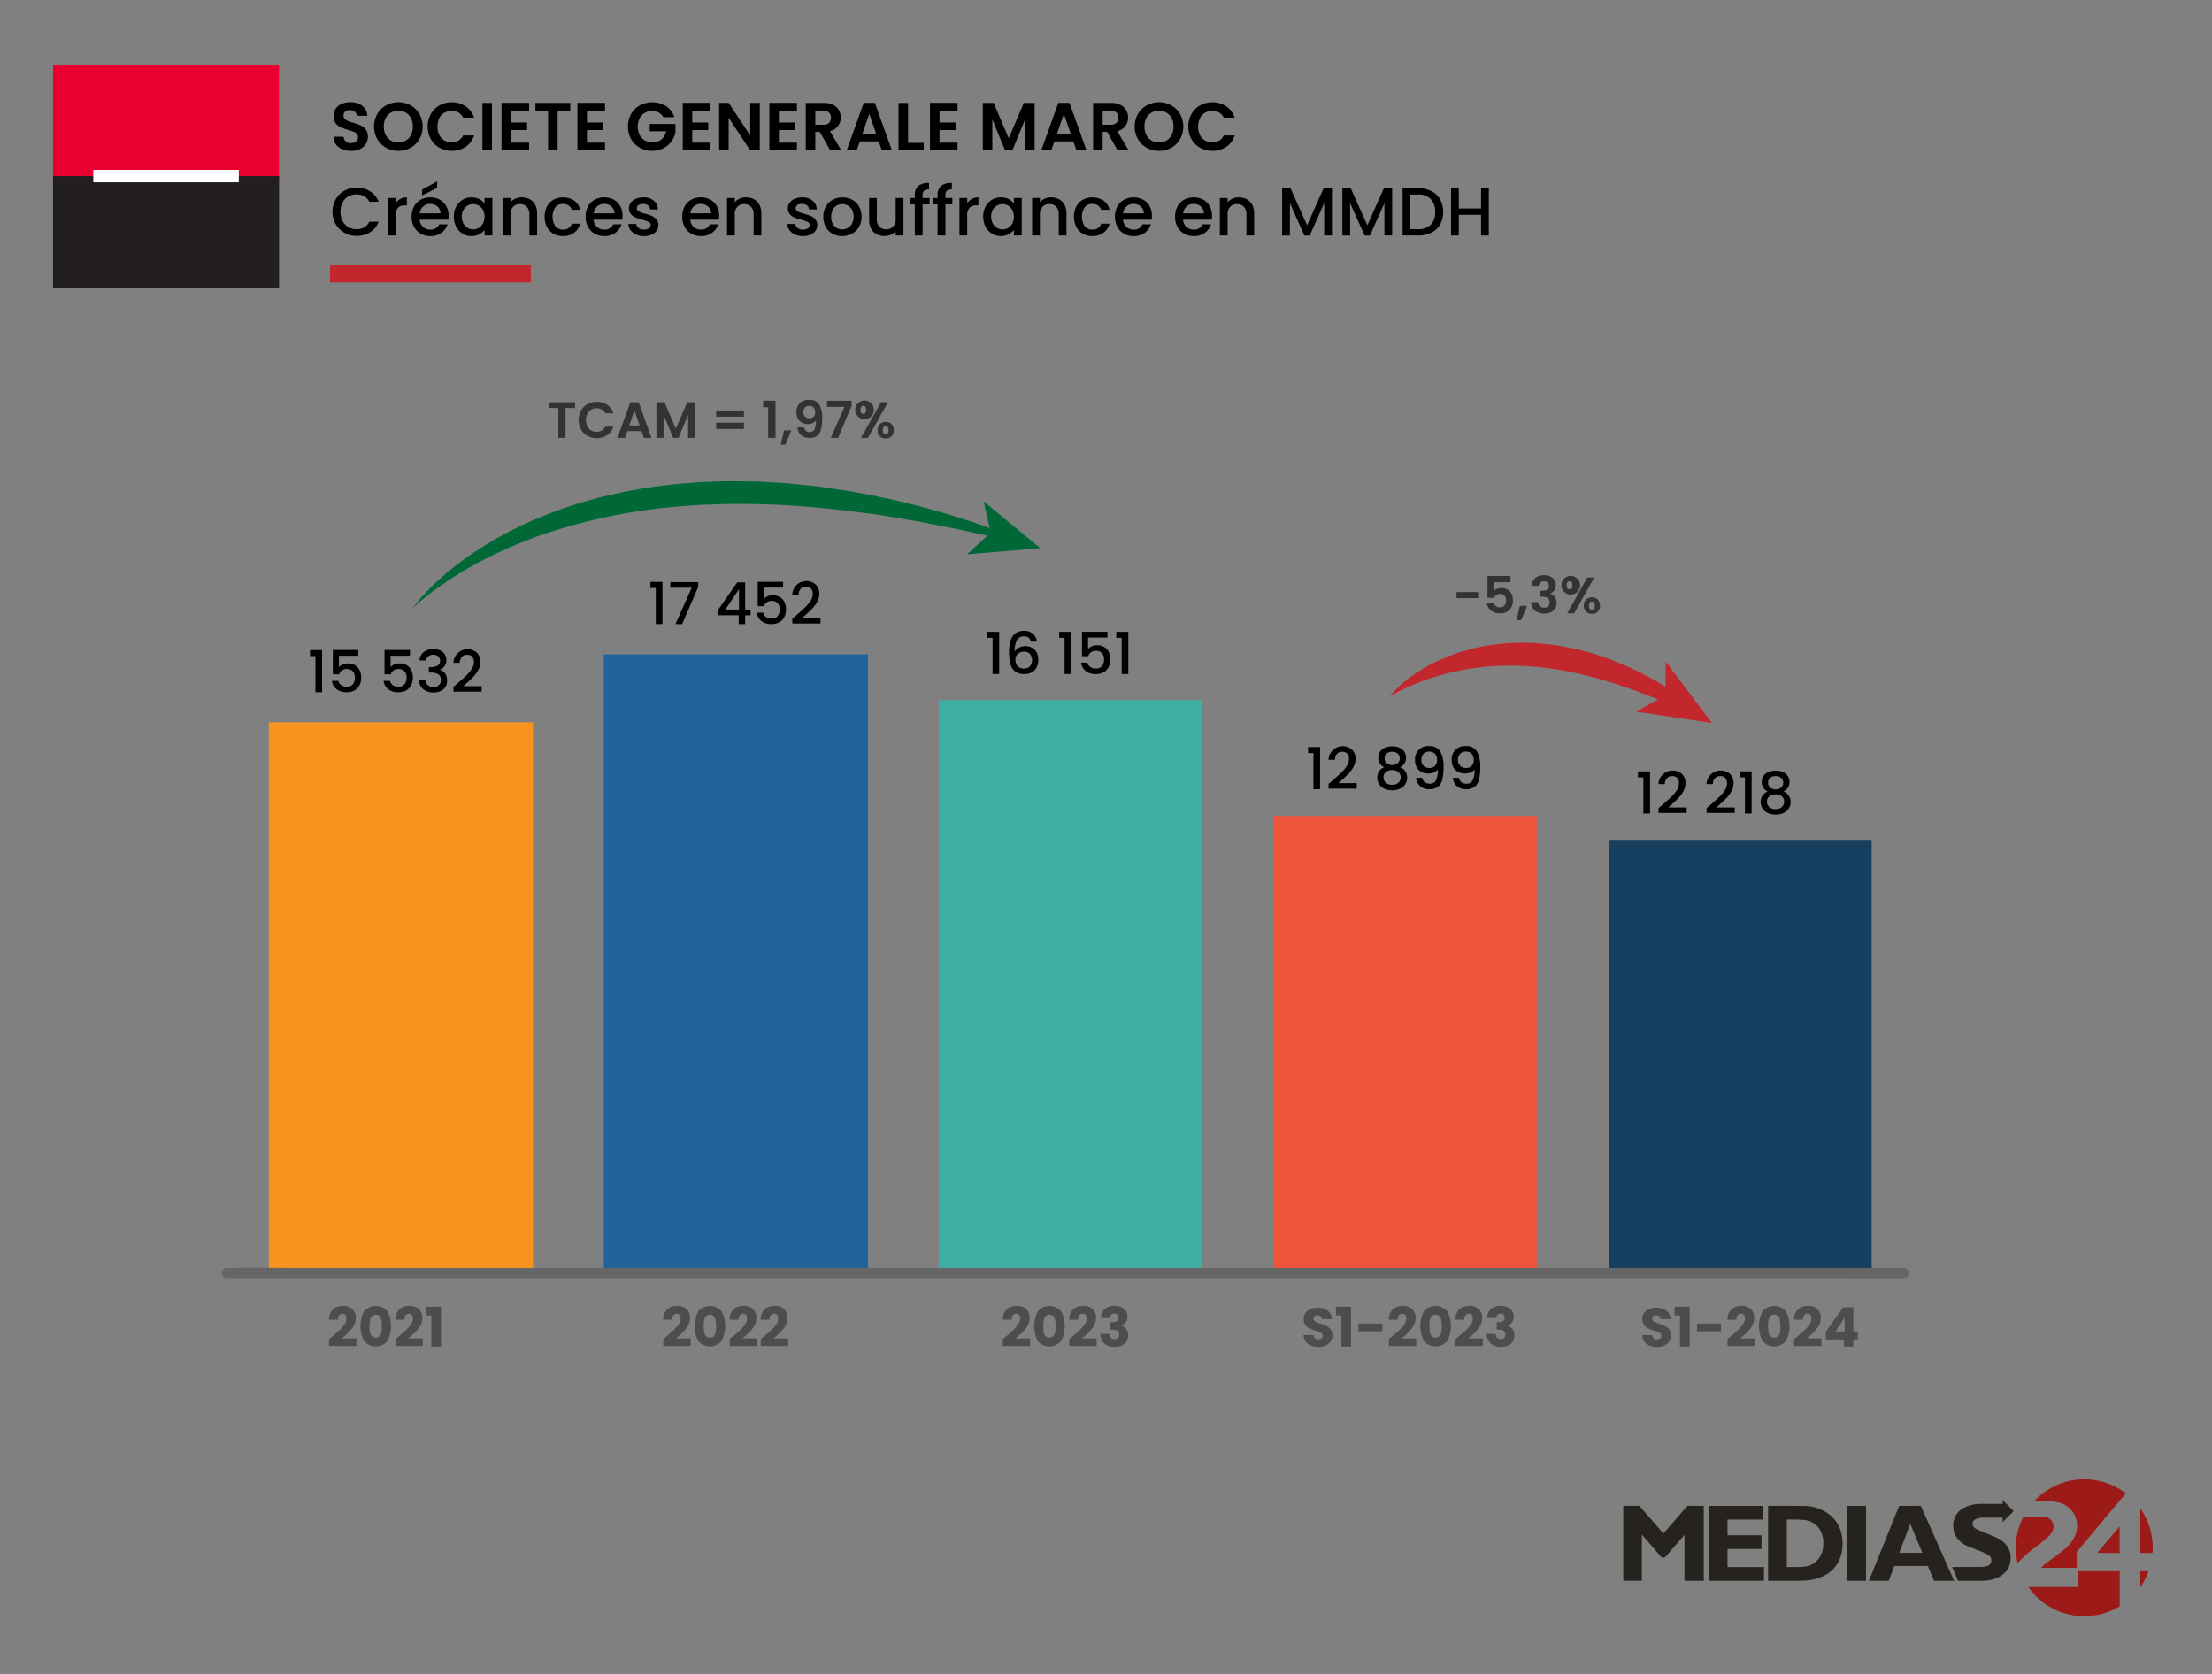 <?xml version="1.0" encoding="UTF-8"?> <svg xmlns="http://www.w3.org/2000/svg" id="Layer_1" data-name="Layer 1" viewBox="0 0 650 492"><rect x="0" y="0" width="650" height="492" fill="#808080" stroke="none"/><defs><style>.cls-1{fill:#f7931e;}.cls-2{fill:#20639b;}.cls-3{fill:#3caea3;}.cls-4{fill:#ed553b;}.cls-5{fill:#173f5f;}.cls-6{fill:#4d4d4d;}.cls-7{fill:#666;}.cls-8{fill:none;stroke:#c1272d;stroke-miterlimit:10;stroke-width:5px;}.cls-9{fill:#9c1a17;}.cls-10{fill:#26231e;}.cls-11{fill:#333;}.cls-12{fill:#006837;}.cls-13{fill:#c1272d;}.cls-14{fill:#e90031;}.cls-15{fill:#231f20;}.cls-16{fill:#fff;}</style></defs><rect class="cls-1" x="79" y="212.237" width="77.649" height="161.906"></rect><rect class="cls-2" x="177.429" y="192.282" width="77.649" height="181.861"></rect><rect class="cls-3" x="275.858" y="205.773" width="77.285" height="168.37"></rect><rect class="cls-4" x="374.286" y="239.78" width="77.285" height="134.363"></rect><rect class="cls-5" x="472.715" y="246.806" width="77.285" height="127.337"></rect><path class="cls-6" d="M97.19,393.086q1.567-1.296,2.472-2.129a10.188,10.188,0,0,0,1.528-1.743,3.153,3.153,0,0,0,.624-1.776,1.564,1.564,0,0,0-.304-1.023,1.264,1.264,0,0,0-1.864.088,2.1,2.1,0,0,0-.344,1.287H96.661a4.532,4.532,0,0,1,.584-2.272,3.398,3.398,0,0,1,1.456-1.344,4.596,4.596,0,0,1,2.008-.432,3.878,3.878,0,0,1,2.872.976,3.458,3.458,0,0,1,.969,2.544,4.985,4.985,0,0,1-1.169,3.176,17.202,17.202,0,0,1-2.976,2.856h4.32v2.224H96.693v-2.031C97.056,393.197,97.222,393.065,97.19,393.086Z"></path><path class="cls-6" d="M106.974,385.342a4.51,4.51,0,0,1,6.864,0,9.436,9.436,0,0,1,0,8.704,4.51,4.51,0,0,1-6.864,0,9.429,9.429,0,0,1,0-8.704Zm4.888,1.848a1.652,1.652,0,0,0-2.912,0,6.913,6.913,0,0,0-.351,2.488,10.381,10.381,0,0,0,.128,1.8,2.305,2.305,0,0,0,.519,1.152,1.748,1.748,0,0,0,2.32,0,2.306,2.306,0,0,0,.52-1.152,10.48,10.48,0,0,0,.128-1.8A6.91,6.91,0,0,0,111.861,387.19Z"></path><path class="cls-6" d="M116.726,393.086q1.567-1.296,2.472-2.129a10.187,10.187,0,0,0,1.528-1.743,3.153,3.153,0,0,0,.624-1.776,1.564,1.564,0,0,0-.304-1.023,1.264,1.264,0,0,0-1.864.088,2.1,2.1,0,0,0-.344,1.287h-2.641a4.531,4.531,0,0,1,.584-2.272,3.397,3.397,0,0,1,1.456-1.344,4.596,4.596,0,0,1,2.008-.432,3.878,3.878,0,0,1,2.872.976,3.458,3.458,0,0,1,.969,2.544,4.985,4.985,0,0,1-1.169,3.176,17.198,17.198,0,0,1-2.976,2.856h4.32v2.224H116.23v-2.031C116.592,393.197,116.758,393.065,116.726,393.086Z"></path><path class="cls-6" d="M125.157,386.541v-2.543H129.59v11.68h-2.849V386.541Z"></path><path class="cls-6" d="M195.393,393.086q1.567-1.296,2.473-2.129a10.22,10.22,0,0,0,1.527-1.743,3.155,3.155,0,0,0,.625-1.776,1.558,1.558,0,0,0-.305-1.023,1.263,1.263,0,0,0-1.863.088,2.093,2.093,0,0,0-.344,1.287h-2.641a4.522,4.522,0,0,1,.584-2.272,3.395,3.395,0,0,1,1.455-1.344,4.602,4.602,0,0,1,2.008-.432,3.882,3.882,0,0,1,2.873.976,3.462,3.462,0,0,1,.969,2.544,4.986,4.986,0,0,1-1.17,3.176,17.157,17.157,0,0,1-2.975,2.856h4.32v2.224h-8.033v-2.031C195.26,393.197,195.426,393.065,195.393,393.086Z"></path><path class="cls-6" d="M205.178,385.342a4.509,4.509,0,0,1,6.863,0,9.428,9.428,0,0,1,0,8.704,4.509,4.509,0,0,1-6.863,0,9.429,9.429,0,0,1,0-8.704Zm4.887,1.848a1.653,1.653,0,0,0-2.912,0,6.916,6.916,0,0,0-.351,2.488,10.379,10.379,0,0,0,.129,1.8,2.289,2.289,0,0,0,.519,1.152,1.748,1.748,0,0,0,2.32,0,2.305,2.305,0,0,0,.52-1.152,10.379,10.379,0,0,0,.129-1.8A6.909,6.909,0,0,0,210.065,387.19Z"></path><path class="cls-6" d="M214.93,393.086q1.567-1.296,2.471-2.129a10.151,10.151,0,0,0,1.529-1.743,3.151,3.151,0,0,0,.623-1.776,1.569,1.569,0,0,0-.303-1.023,1.115,1.115,0,0,0-.912-.368,1.126,1.126,0,0,0-.953.456,2.107,2.107,0,0,0-.344,1.287H214.4a4.542,4.542,0,0,1,.584-2.272,3.4,3.4,0,0,1,1.457-1.344,4.59,4.59,0,0,1,2.008-.432,3.874,3.874,0,0,1,2.871.976,3.454,3.454,0,0,1,.969,2.544,4.984,4.984,0,0,1-1.168,3.176,17.243,17.243,0,0,1-2.977,2.856h4.32v2.224h-8.031v-2.031C214.795,393.197,214.961,393.065,214.93,393.086Z"></path><path class="cls-6" d="M224.049,393.086q1.567-1.296,2.473-2.129a10.223,10.223,0,0,0,1.527-1.743,3.155,3.155,0,0,0,.625-1.776,1.558,1.558,0,0,0-.305-1.023,1.263,1.263,0,0,0-1.863.088,2.093,2.093,0,0,0-.344,1.287h-2.641a4.521,4.521,0,0,1,.584-2.272,3.396,3.396,0,0,1,1.455-1.344,4.603,4.603,0,0,1,2.008-.432,3.882,3.882,0,0,1,2.873.976,3.462,3.462,0,0,1,.969,2.544,4.987,4.987,0,0,1-1.17,3.176,17.154,17.154,0,0,1-2.975,2.856h4.32v2.224h-8.033v-2.031C223.916,393.197,224.082,393.065,224.049,393.086Z"></path><path class="cls-6" d="M295.174,393.086q1.567-1.296,2.472-2.129a10.187,10.187,0,0,0,1.528-1.743,3.153,3.153,0,0,0,.624-1.776,1.563,1.563,0,0,0-.304-1.023,1.264,1.264,0,0,0-1.864.088,2.1,2.1,0,0,0-.344,1.287h-2.641a4.531,4.531,0,0,1,.584-2.272,3.398,3.398,0,0,1,1.456-1.344,4.597,4.597,0,0,1,2.008-.432,3.878,3.878,0,0,1,2.872.976,3.458,3.458,0,0,1,.969,2.544,4.985,4.985,0,0,1-1.169,3.176,17.198,17.198,0,0,1-2.976,2.856h4.32v2.224h-8.032v-2.031C295.04,393.197,295.206,393.065,295.174,393.086Z"></path><path class="cls-6" d="M304.958,385.342a4.51,4.51,0,0,1,6.864,0,9.437,9.437,0,0,1,0,8.704,4.51,4.51,0,0,1-6.864,0,9.429,9.429,0,0,1,0-8.704Zm4.888,1.848a1.652,1.652,0,0,0-2.912,0,6.913,6.913,0,0,0-.352,2.488,10.38,10.38,0,0,0,.128,1.8,2.305,2.305,0,0,0,.519,1.152,1.748,1.748,0,0,0,2.32,0,2.306,2.306,0,0,0,.52-1.152,10.482,10.482,0,0,0,.128-1.8A6.91,6.91,0,0,0,309.846,387.19Z"></path><path class="cls-6" d="M314.71,393.086q1.567-1.296,2.472-2.129a10.188,10.188,0,0,0,1.528-1.743,3.153,3.153,0,0,0,.624-1.776,1.564,1.564,0,0,0-.304-1.023,1.264,1.264,0,0,0-1.864.088,2.1,2.1,0,0,0-.344,1.287h-2.641a4.532,4.532,0,0,1,.584-2.272,3.398,3.398,0,0,1,1.456-1.344,4.596,4.596,0,0,1,2.008-.432,3.878,3.878,0,0,1,2.872.976,3.458,3.458,0,0,1,.969,2.544,4.985,4.985,0,0,1-1.169,3.176,17.202,17.202,0,0,1-2.976,2.856h4.32v2.224h-8.032v-2.031C314.576,393.197,314.742,393.065,314.71,393.086Z"></path><path class="cls-6" d="M324.646,384.654a4.185,4.185,0,0,1,2.864-.929,4.671,4.671,0,0,1,2.057.416,2.943,2.943,0,0,1,1.735,2.752,2.645,2.645,0,0,1-1.76,2.624v.064a2.895,2.895,0,0,1,1.44,1.008,2.935,2.935,0,0,1,.527,1.809,3.338,3.338,0,0,1-.456,1.752,3.113,3.113,0,0,1-1.328,1.191,4.616,4.616,0,0,1-2.071.432,4.668,4.668,0,0,1-3.064-.943,3.648,3.648,0,0,1-1.208-2.848h2.656a1.612,1.612,0,0,0,.399,1.111,1.469,1.469,0,0,0,1.12.408,1.277,1.277,0,0,0,.969-.36,1.323,1.323,0,0,0,.344-.952,1.264,1.264,0,0,0-.488-1.111,2.756,2.756,0,0,0-1.56-.344H326.31V388.51h.513a2.708,2.708,0,0,0,1.319-.28,1.043,1.043,0,0,0,.504-1,1.211,1.211,0,0,0-.319-.895,1.192,1.192,0,0,0-.88-.32,1.091,1.091,0,0,0-.904.368,1.645,1.645,0,0,0-.344.912h-2.672A3.512,3.512,0,0,1,324.646,384.654Z"></path><path class="cls-6" d="M385.231,395.39a3.596,3.596,0,0,1-1.56-1.185,3.228,3.228,0,0,1-.616-1.887h2.912a1.413,1.413,0,0,0,.432.951,1.39,1.39,0,0,0,.96.328,1.508,1.508,0,0,0,.96-.279.937.937,0,0,0,.353-.777.92.92,0,0,0-.28-.688,2.249,2.249,0,0,0-.688-.447,11.175,11.175,0,0,0-1.16-.4,12.771,12.771,0,0,1-1.776-.672,3.278,3.278,0,0,1-1.184-.992,2.761,2.761,0,0,1-.496-1.712,2.942,2.942,0,0,1,1.136-2.456,4.671,4.671,0,0,1,2.96-.889,4.725,4.725,0,0,1,2.992.889,3.181,3.181,0,0,1,1.216,2.472h-2.96a1.161,1.161,0,0,0-.399-.856,1.416,1.416,0,0,0-.944-.312,1.176,1.176,0,0,0-.8.265.951.951,0,0,0-.305.76.941.941,0,0,0,.513.848,8.316,8.316,0,0,0,1.6.656,15.028,15.028,0,0,1,1.769.704,3.374,3.374,0,0,1,1.176.976,2.618,2.618,0,0,1,.496,1.649,3.239,3.239,0,0,1-.488,1.744,3.423,3.423,0,0,1-1.416,1.248,4.86,4.86,0,0,1-2.192.463A5.777,5.777,0,0,1,385.231,395.39Z"></path><path class="cls-6" d="M392.575,386.541v-2.543h4.433v11.68h-2.849V386.541Z"></path><path class="cls-6" d="M406.208,388.926v2.272h-7.04v-2.272Z"></path><path class="cls-6" d="M408.623,393.086q1.567-1.296,2.472-2.129a10.183,10.183,0,0,0,1.528-1.743,3.153,3.153,0,0,0,.624-1.776,1.564,1.564,0,0,0-.304-1.023,1.264,1.264,0,0,0-1.864.088,2.1,2.1,0,0,0-.344,1.287h-2.641a4.531,4.531,0,0,1,.584-2.272,3.398,3.398,0,0,1,1.456-1.344,4.596,4.596,0,0,1,2.008-.432,3.878,3.878,0,0,1,2.872.976,3.458,3.458,0,0,1,.969,2.544,4.985,4.985,0,0,1-1.169,3.176,17.205,17.205,0,0,1-2.976,2.856h4.32v2.224H408.127v-2.031C408.489,393.197,408.655,393.065,408.623,393.086Z"></path><path class="cls-6" d="M418.424,385.342a4.51,4.51,0,0,1,6.864,0,9.436,9.436,0,0,1,0,8.704,4.51,4.51,0,0,1-6.864,0,9.429,9.429,0,0,1,0-8.704Zm4.888,1.848a1.652,1.652,0,0,0-2.912,0,6.913,6.913,0,0,0-.351,2.488,10.381,10.381,0,0,0,.128,1.8,2.305,2.305,0,0,0,.519,1.152,1.748,1.748,0,0,0,2.32,0,2.306,2.306,0,0,0,.52-1.152,10.48,10.48,0,0,0,.128-1.8A6.91,6.91,0,0,0,423.312,387.19Z"></path><path class="cls-6" d="M428.191,393.086q1.567-1.296,2.472-2.129a10.187,10.187,0,0,0,1.528-1.743,3.153,3.153,0,0,0,.624-1.776,1.563,1.563,0,0,0-.304-1.023,1.264,1.264,0,0,0-1.864.088,2.1,2.1,0,0,0-.344,1.287h-2.641a4.531,4.531,0,0,1,.584-2.272,3.397,3.397,0,0,1,1.456-1.344,4.597,4.597,0,0,1,2.008-.432,3.878,3.878,0,0,1,2.872.976,3.458,3.458,0,0,1,.969,2.544,4.985,4.985,0,0,1-1.169,3.176,17.198,17.198,0,0,1-2.976,2.856h4.32v2.224h-8.032v-2.031C428.058,393.197,428.224,393.065,428.191,393.086Z"></path><path class="cls-6" d="M438.143,384.654a4.185,4.185,0,0,1,2.864-.929,4.671,4.671,0,0,1,2.057.416,2.943,2.943,0,0,1,1.735,2.752,2.644,2.644,0,0,1-1.76,2.624v.064a2.895,2.895,0,0,1,1.44,1.008,2.935,2.935,0,0,1,.527,1.809,3.338,3.338,0,0,1-.456,1.752,3.113,3.113,0,0,1-1.328,1.191,4.616,4.616,0,0,1-2.071.432,4.668,4.668,0,0,1-3.064-.943,3.648,3.648,0,0,1-1.208-2.848h2.656a1.612,1.612,0,0,0,.399,1.111,1.469,1.469,0,0,0,1.12.408,1.277,1.277,0,0,0,.969-.36,1.323,1.323,0,0,0,.344-.952,1.264,1.264,0,0,0-.488-1.111,2.756,2.756,0,0,0-1.56-.344h-.513V388.51h.513a2.708,2.708,0,0,0,1.319-.28,1.043,1.043,0,0,0,.504-1,1.211,1.211,0,0,0-.319-.895,1.192,1.192,0,0,0-.88-.32,1.091,1.091,0,0,0-.904.368,1.645,1.645,0,0,0-.344.912h-2.672A3.512,3.512,0,0,1,438.143,384.654Z"></path><path class="cls-6" d="M484.742,395.39a3.596,3.596,0,0,1-1.56-1.185,3.229,3.229,0,0,1-.616-1.887h2.912a1.413,1.413,0,0,0,.432.951,1.39,1.39,0,0,0,.96.328,1.508,1.508,0,0,0,.96-.279.937.937,0,0,0,.352-.777.92.92,0,0,0-.28-.688,2.249,2.249,0,0,0-.688-.447,11.164,11.164,0,0,0-1.16-.4,12.768,12.768,0,0,1-1.776-.672,3.278,3.278,0,0,1-1.184-.992,2.762,2.762,0,0,1-.496-1.712,2.942,2.942,0,0,1,1.136-2.456,4.67,4.67,0,0,1,2.96-.889,4.725,4.725,0,0,1,2.992.889,3.181,3.181,0,0,1,1.216,2.472h-2.96a1.162,1.162,0,0,0-.399-.856,1.416,1.416,0,0,0-.944-.312,1.176,1.176,0,0,0-.8.265.951.951,0,0,0-.305.76.941.941,0,0,0,.513.848,8.321,8.321,0,0,0,1.6.656,15.028,15.028,0,0,1,1.769.704,3.376,3.376,0,0,1,1.176.976,2.618,2.618,0,0,1,.496,1.649,3.238,3.238,0,0,1-.488,1.744,3.424,3.424,0,0,1-1.416,1.248,4.86,4.86,0,0,1-2.192.463A5.776,5.776,0,0,1,484.742,395.39Z"></path><path class="cls-6" d="M492.086,386.541v-2.543h4.433v11.68H493.67V386.541Z"></path><path class="cls-6" d="M505.719,388.926v2.272h-7.04v-2.272Z"></path><path class="cls-6" d="M508.134,393.086q1.567-1.296,2.472-2.129a10.187,10.187,0,0,0,1.528-1.743,3.153,3.153,0,0,0,.624-1.776,1.563,1.563,0,0,0-.304-1.023,1.264,1.264,0,0,0-1.864.088,2.1,2.1,0,0,0-.344,1.287h-2.641a4.531,4.531,0,0,1,.584-2.272,3.397,3.397,0,0,1,1.456-1.344,4.596,4.596,0,0,1,2.008-.432,3.878,3.878,0,0,1,2.872.976,3.458,3.458,0,0,1,.969,2.544,4.985,4.985,0,0,1-1.169,3.176,17.198,17.198,0,0,1-2.976,2.856h4.32v2.224h-8.032v-2.031C508,393.197,508.166,393.065,508.134,393.086Z"></path><path class="cls-6" d="M517.935,385.342a4.51,4.51,0,0,1,6.864,0,9.436,9.436,0,0,1,0,8.704,4.51,4.51,0,0,1-6.864,0,9.428,9.428,0,0,1,0-8.704Zm4.888,1.848a1.652,1.652,0,0,0-2.912,0,6.913,6.913,0,0,0-.352,2.488,10.391,10.391,0,0,0,.128,1.8,2.305,2.305,0,0,0,.52,1.152,1.748,1.748,0,0,0,2.32,0,2.307,2.307,0,0,0,.52-1.152,10.492,10.492,0,0,0,.128-1.8A6.912,6.912,0,0,0,522.822,387.19Z"></path><path class="cls-6" d="M527.702,393.086q1.567-1.296,2.472-2.129a10.183,10.183,0,0,0,1.528-1.743,3.153,3.153,0,0,0,.624-1.776,1.564,1.564,0,0,0-.304-1.023,1.264,1.264,0,0,0-1.864.088,2.1,2.1,0,0,0-.344,1.287h-2.641a4.531,4.531,0,0,1,.584-2.272,3.398,3.398,0,0,1,1.456-1.344,4.596,4.596,0,0,1,2.008-.432,3.878,3.878,0,0,1,2.872.976,3.458,3.458,0,0,1,.969,2.544,4.985,4.985,0,0,1-1.169,3.176,17.205,17.205,0,0,1-2.976,2.856h4.32v2.224h-8.032v-2.031C527.568,393.197,527.734,393.065,527.702,393.086Z"></path><path class="cls-6" d="M536.502,393.598V391.39l5.056-7.231h3.057V391.23h1.312v2.368h-1.312v2.08h-2.736v-2.08Zm5.567-6.432-2.688,4.064h2.688Z"></path><path class="cls-7" d="M66.603,375.561H539.48c6.386,0,12.784.112,19.169,0,.279-.005.559,0,.838,0a1.501,1.501,0,0,0,0-3H86.61c-6.386,0-12.784-.112-19.169,0-.279.005-.559,0-.838,0a1.501,1.501,0,0,0,0,3Z"></path><line class="cls-8" x1="97" y1="80.5" x2="156" y2="80.5"></line><path d="M91.107,192.795v-1.768h3.536V203.42H92.689v-10.625Z"></path><path d="M105.285,192.693H99.591v3.383a2.68,2.68,0,0,1,1.062-.799,3.561,3.561,0,0,1,1.504-.323,4.02,4.02,0,0,1,2.32.612,3.421,3.421,0,0,1,1.275,1.547,5.157,5.157,0,0,1,.383,1.972,4.977,4.977,0,0,1-.484,2.235,3.607,3.607,0,0,1-1.445,1.539,4.6,4.6,0,0,1-2.354.56,4.552,4.552,0,0,1-2.976-.918,3.717,3.717,0,0,1-1.343-2.431H99.42a2.107,2.107,0,0,0,.833,1.267,2.686,2.686,0,0,0,1.615.467,2.212,2.212,0,0,0,1.81-.731,2.949,2.949,0,0,0,.604-1.938,2.647,2.647,0,0,0-.612-1.878,2.348,2.348,0,0,0-1.802-.655,2.235,2.235,0,0,0-2.227,1.548H97.806v-7.157h7.48Z"></path><path d="M120.467,192.693h-5.694v3.383a2.68,2.68,0,0,1,1.062-.799,3.561,3.561,0,0,1,1.504-.323,4.02,4.02,0,0,1,2.32.612,3.421,3.421,0,0,1,1.275,1.547,5.157,5.157,0,0,1,.383,1.972,4.976,4.976,0,0,1-.484,2.235,3.607,3.607,0,0,1-1.445,1.539,4.6,4.6,0,0,1-2.354.56,4.553,4.553,0,0,1-2.976-.918,3.717,3.717,0,0,1-1.343-2.431h1.887a2.107,2.107,0,0,0,.833,1.267,2.685,2.685,0,0,0,1.615.467,2.212,2.212,0,0,0,1.811-.731,2.949,2.949,0,0,0,.604-1.938,2.647,2.647,0,0,0-.612-1.878,2.348,2.348,0,0,0-1.802-.655,2.235,2.235,0,0,0-2.227,1.548h-1.836v-7.157h7.48Z"></path><path d="M124.504,191.622a4.441,4.441,0,0,1,2.848-.884,4.634,4.634,0,0,1,2.058.425,3.052,3.052,0,0,1,1.309,1.156,3.12,3.12,0,0,1,.442,1.649,2.914,2.914,0,0,1-.562,1.802,2.724,2.724,0,0,1-1.343,1.003v.068a2.857,2.857,0,0,1,1.563,1.113,3.543,3.543,0,0,1,.562,2.065,3.461,3.461,0,0,1-.459,1.785,3.166,3.166,0,0,1-1.36,1.232,4.775,4.775,0,0,1-2.159.451,4.682,4.682,0,0,1-3.018-.944,3.497,3.497,0,0,1-1.266-2.711h1.869a2.126,2.126,0,0,0,.697,1.471,2.437,2.437,0,0,0,1.7.569,2.141,2.141,0,0,0,1.598-.569,2.008,2.008,0,0,0,.561-1.471,1.878,1.878,0,0,0-.757-1.691,4.263,4.263,0,0,0-2.32-.502h-.442V196.042h.459a4.156,4.156,0,0,0,2.1-.459,1.515,1.515,0,0,0,.723-1.395,1.677,1.677,0,0,0-.527-1.3,2.127,2.127,0,0,0-1.495-.484,2.103,2.103,0,0,0-1.48.484,1.955,1.955,0,0,0-.629,1.198h-1.887A3.253,3.253,0,0,1,124.504,191.622Z"></path><path d="M134.475,200.785q1.632-1.411,2.575-2.32a10.448,10.448,0,0,0,1.573-1.895,3.647,3.647,0,0,0,.629-1.973,2.418,2.418,0,0,0-.484-1.598,1.876,1.876,0,0,0-1.522-.578,1.948,1.948,0,0,0-1.556.638,2.652,2.652,0,0,0-.587,1.708h-1.87a4.163,4.163,0,0,1,6.894-2.975,3.626,3.626,0,0,1,1.046,2.72,4.831,4.831,0,0,1-.62,2.354,9.51,9.51,0,0,1-1.48,2.023q-.858.892-2.184,2.066l-.765.68h5.389V203.25H133.251v-1.411Z"></path><path d="M191.126,172.77v-1.768h3.536v12.393H192.707v-10.625Z"></path><path d="M205.168,172.498l-4.726,10.898h-1.955l4.776-10.693h-6.29v-1.648h8.194Z"></path><path d="M210.915,180.811V179.35l5.712-8.194h2.346v7.974h1.581v1.683h-1.581v2.584h-1.904v-2.584Zm6.239-7.684-4.013,6.001h4.013Z"></path><path d="M230.124,172.669H224.43v3.383a2.68,2.68,0,0,1,1.062-.799,3.561,3.561,0,0,1,1.504-.323,4.02,4.02,0,0,1,2.32.612,3.421,3.421,0,0,1,1.275,1.547,5.157,5.157,0,0,1,.383,1.972,4.976,4.976,0,0,1-.484,2.235,3.607,3.607,0,0,1-1.445,1.539,4.6,4.6,0,0,1-2.354.56,4.553,4.553,0,0,1-2.976-.918,3.716,3.716,0,0,1-1.343-2.431h1.887a2.107,2.107,0,0,0,.833,1.267,2.686,2.686,0,0,0,1.615.467,2.212,2.212,0,0,0,1.811-.731,2.949,2.949,0,0,0,.604-1.938,2.647,2.647,0,0,0-.612-1.878,2.348,2.348,0,0,0-1.802-.655,2.235,2.235,0,0,0-2.227,1.548h-1.836v-7.157h7.48Z"></path><path d="M234.051,180.761q1.632-1.411,2.575-2.32a10.452,10.452,0,0,0,1.573-1.895,3.647,3.647,0,0,0,.629-1.973,2.418,2.418,0,0,0-.484-1.598,1.876,1.876,0,0,0-1.522-.578,1.948,1.948,0,0,0-1.556.638,2.651,2.651,0,0,0-.587,1.708h-1.87a4.163,4.163,0,0,1,6.894-2.975,3.625,3.625,0,0,1,1.046,2.72,4.831,4.831,0,0,1-.62,2.354,9.514,9.514,0,0,1-1.48,2.023q-.859.892-2.185,2.066l-.765.68h5.389v1.615h-8.262v-1.411Z"></path><path d="M290.082,187.451v-1.768h3.536v12.393h-1.955v-10.625Z"></path><path d="M302.254,187.383a2.171,2.171,0,0,0-1.377-.391,2.225,2.225,0,0,0-2.006,1.028,6.732,6.732,0,0,0-.697,3.408,2.927,2.927,0,0,1,1.292-1.155,4.181,4.181,0,0,1,1.836-.408,3.957,3.957,0,0,1,1.98.484,3.388,3.388,0,0,1,1.344,1.402,5.134,5.134,0,0,1,.017,4.318,3.468,3.468,0,0,1-1.386,1.471,4.319,4.319,0,0,1-2.21.535,4.368,4.368,0,0,1-2.745-.773,4.077,4.077,0,0,1-1.395-2.184,13.123,13.123,0,0,1-.399-3.519q0-6.223,4.386-6.223a3.757,3.757,0,0,1,2.678.918,3.64,3.64,0,0,1,1.147,2.262h-1.785A2.04,2.04,0,0,0,302.254,187.383Zm-3.137,4.734a2.236,2.236,0,0,0-.723,1.794,2.553,2.553,0,0,0,.672,1.861,2.504,2.504,0,0,0,1.879.688,2.204,2.204,0,0,0,1.691-.663,2.484,2.484,0,0,0,.62-1.768,2.699,2.699,0,0,0-.604-1.845,2.236,2.236,0,0,0-1.776-.688A2.611,2.611,0,0,0,299.117,192.117Z"></path><path d="M311.247,187.451v-1.768h3.536v12.393h-1.955v-10.625Z"></path><path d="M325.425,187.35h-5.694v3.383a2.679,2.679,0,0,1,1.062-.799,3.561,3.561,0,0,1,1.504-.323,4.02,4.02,0,0,1,2.32.612,3.421,3.421,0,0,1,1.275,1.547,5.157,5.157,0,0,1,.383,1.972,4.976,4.976,0,0,1-.484,2.235,3.606,3.606,0,0,1-1.445,1.539,4.6,4.6,0,0,1-2.354.561,4.553,4.553,0,0,1-2.976-.918,3.716,3.716,0,0,1-1.343-2.431H319.56a2.107,2.107,0,0,0,.833,1.267,2.685,2.685,0,0,0,1.615.467,2.212,2.212,0,0,0,1.811-.73,2.949,2.949,0,0,0,.604-1.938,2.647,2.647,0,0,0-.612-1.878,2.347,2.347,0,0,0-1.802-.655,2.235,2.235,0,0,0-2.227,1.548h-1.836v-7.157h7.48Z"></path><path d="M328.026,187.451v-1.768h3.536v12.393h-1.955v-10.625Z"></path><path d="M384.374,221.299v-1.768H387.91v12.393h-1.955v-10.625Z"></path><path d="M391.633,229.289q1.632-1.411,2.575-2.32a10.457,10.457,0,0,0,1.573-1.896,3.648,3.648,0,0,0,.629-1.973,2.418,2.418,0,0,0-.484-1.598,1.876,1.876,0,0,0-1.522-.578,1.949,1.949,0,0,0-1.556.638,2.652,2.652,0,0,0-.587,1.708h-1.87a4.163,4.163,0,0,1,6.894-2.975,3.626,3.626,0,0,1,1.046,2.72,4.831,4.831,0,0,1-.62,2.354,9.511,9.511,0,0,1-1.48,2.023q-.858.892-2.184,2.065l-.765.68h5.389v1.615h-8.262v-1.411Z"></path><path d="M405.012,222.659a3.122,3.122,0,0,1,1.836-2.898,5.786,5.786,0,0,1,4.479,0,3.175,3.175,0,0,1,1.386,1.215,3.214,3.214,0,0,1,.459,1.684,2.931,2.931,0,0,1-.484,1.674,3.22,3.22,0,0,1-1.283,1.114,3.124,3.124,0,0,1,1.529,1.164,3.238,3.238,0,0,1,.561,1.895,3.466,3.466,0,0,1-.561,1.955,3.637,3.637,0,0,1-1.563,1.309,5.407,5.407,0,0,1-2.278.459,5.351,5.351,0,0,1-2.269-.459,3.643,3.643,0,0,1-1.556-1.309,3.466,3.466,0,0,1-.56-1.955,3.231,3.231,0,0,1,.56-1.904,3.151,3.151,0,0,1,1.514-1.155A2.928,2.928,0,0,1,405.012,222.659Zm2.253,4.19a1.898,1.898,0,0,0-.706,1.589,2.002,2.002,0,0,0,.681,1.573,2.689,2.689,0,0,0,1.853.604,2.612,2.612,0,0,0,1.828-.612,2.024,2.024,0,0,0,.671-1.564,1.925,1.925,0,0,0-.689-1.581,2.776,2.776,0,0,0-1.81-.56A2.876,2.876,0,0,0,407.265,226.85Zm3.459-5.415a2.426,2.426,0,0,0-1.632-.51,2.4,2.4,0,0,0-1.615.51,1.841,1.841,0,0,0-.595,1.48,1.746,1.746,0,0,0,.621,1.386,2.623,2.623,0,0,0,3.188-.009,1.76,1.76,0,0,0,.629-1.395A1.822,1.822,0,0,0,410.724,221.435Z"></path><path d="M418.663,229.85a2.377,2.377,0,0,0,1.513.442,1.904,1.904,0,0,0,1.768-.952,6.81,6.81,0,0,0,.561-3.247,2.612,2.612,0,0,1-1.147.893,4.058,4.058,0,0,1-1.606.314,4.429,4.429,0,0,1-2.006-.45,3.344,3.344,0,0,1-1.42-1.344,4.246,4.246,0,0,1-.519-2.167,3.814,3.814,0,0,1,4.114-4.097,3.596,3.596,0,0,1,3.29,1.538,8.978,8.978,0,0,1,.978,4.718,14.492,14.492,0,0,1-.366,3.587,3.818,3.818,0,0,1-1.267,2.107,3.923,3.923,0,0,1-2.499.715,3.874,3.874,0,0,1-2.805-.952,3.627,3.627,0,0,1-1.105-2.397h1.784A2.094,2.094,0,0,0,418.663,229.85Zm3.034-4.819a2.396,2.396,0,0,0,.587-1.691,2.547,2.547,0,0,0-.621-1.827,2.217,2.217,0,0,0-1.691-.655,2.192,2.192,0,0,0-1.691.672,2.494,2.494,0,0,0-.62,1.76,2.457,2.457,0,0,0,.604,1.708,2.332,2.332,0,0,0,1.827.672A2.074,2.074,0,0,0,421.697,225.03Z"></path><path d="M429.441,229.85a2.377,2.377,0,0,0,1.513.442,1.904,1.904,0,0,0,1.769-.952,6.811,6.811,0,0,0,.56-3.247,2.612,2.612,0,0,1-1.147.893,4.058,4.058,0,0,1-1.606.314,4.43,4.43,0,0,1-2.006-.45,3.345,3.345,0,0,1-1.42-1.344,4.246,4.246,0,0,1-.518-2.167,3.814,3.814,0,0,1,4.114-4.097,3.596,3.596,0,0,1,3.29,1.538,8.979,8.979,0,0,1,.978,4.718,14.492,14.492,0,0,1-.366,3.587,3.818,3.818,0,0,1-1.267,2.107,3.923,3.923,0,0,1-2.499.715,3.874,3.874,0,0,1-2.805-.952,3.627,3.627,0,0,1-1.105-2.397H428.71A2.093,2.093,0,0,0,429.441,229.85Zm3.034-4.819a2.396,2.396,0,0,0,.587-1.691,2.546,2.546,0,0,0-.621-1.827,2.217,2.217,0,0,0-1.691-.655,2.192,2.192,0,0,0-1.691.672,2.494,2.494,0,0,0-.62,1.76,2.457,2.457,0,0,0,.604,1.708,2.332,2.332,0,0,0,1.827.672A2.074,2.074,0,0,0,432.476,225.03Z"></path><path d="M481.326,228.44v-1.768h3.536v12.393h-1.955V228.44Z"></path><path d="M488.585,236.43q1.632-1.411,2.575-2.32a10.459,10.459,0,0,0,1.573-1.895,3.648,3.648,0,0,0,.629-1.973,2.417,2.417,0,0,0-.484-1.598,1.876,1.876,0,0,0-1.522-.578,1.948,1.948,0,0,0-1.556.638,2.651,2.651,0,0,0-.587,1.708h-1.87a4.163,4.163,0,0,1,6.894-2.975,3.626,3.626,0,0,1,1.046,2.72,4.831,4.831,0,0,1-.62,2.354,9.514,9.514,0,0,1-1.48,2.023q-.859.892-2.185,2.065l-.765.68h5.389v1.615h-8.262v-1.411Z"></path><path d="M502.712,236.43q1.632-1.411,2.575-2.32a10.46,10.46,0,0,0,1.573-1.895,3.648,3.648,0,0,0,.629-1.973,2.418,2.418,0,0,0-.484-1.598,1.876,1.876,0,0,0-1.522-.578,1.949,1.949,0,0,0-1.556.638,2.652,2.652,0,0,0-.587,1.708h-1.87a4.163,4.163,0,0,1,6.894-2.975,3.626,3.626,0,0,1,1.046,2.72,4.831,4.831,0,0,1-.62,2.354,9.511,9.511,0,0,1-1.48,2.023q-.858.892-2.184,2.065l-.765.68H509.75v1.615h-8.262v-1.411Z"></path><path d="M511.178,228.44v-1.768h3.536v12.393h-1.955V228.44Z"></path><path d="M517.689,229.8a3.122,3.122,0,0,1,1.836-2.898,5.785,5.785,0,0,1,4.48,0,3.174,3.174,0,0,1,1.386,1.215,3.214,3.214,0,0,1,.459,1.684,2.93,2.93,0,0,1-.484,1.674,3.219,3.219,0,0,1-1.283,1.114,3.124,3.124,0,0,1,1.529,1.164,3.237,3.237,0,0,1,.562,1.895,3.465,3.465,0,0,1-.562,1.955,3.636,3.636,0,0,1-1.563,1.309,5.406,5.406,0,0,1-2.278.459,5.349,5.349,0,0,1-2.269-.459,3.643,3.643,0,0,1-1.556-1.309,3.465,3.465,0,0,1-.56-1.955,3.231,3.231,0,0,1,.56-1.904,3.151,3.151,0,0,1,1.514-1.155A2.928,2.928,0,0,1,517.689,229.8Zm2.253,4.19a1.898,1.898,0,0,0-.706,1.589,2.002,2.002,0,0,0,.681,1.573,2.689,2.689,0,0,0,1.853.604,2.613,2.613,0,0,0,1.828-.612,2.024,2.024,0,0,0,.671-1.565,1.925,1.925,0,0,0-.689-1.581,2.777,2.777,0,0,0-1.811-.56A2.876,2.876,0,0,0,519.942,233.99Zm3.459-5.415a2.427,2.427,0,0,0-1.632-.51,2.401,2.401,0,0,0-1.615.51,1.841,1.841,0,0,0-.595,1.48,1.746,1.746,0,0,0,.621,1.386,2.623,2.623,0,0,0,3.188-.009,1.761,1.761,0,0,0,.629-1.395A1.822,1.822,0,0,0,523.401,228.575Z"></path><path d="M100.529,43.842a4.311,4.311,0,0,1-1.851-1.44,3.797,3.797,0,0,1-.7-2.22h3a1.937,1.937,0,0,0,.61,1.359,2.157,2.157,0,0,0,1.51.5,2.322,2.322,0,0,0,1.54-.47,1.531,1.531,0,0,0,.56-1.23,1.421,1.421,0,0,0-.38-1.02,2.67,2.67,0,0,0-.95-.63,15.658,15.658,0,0,0-1.57-.51,16.857,16.857,0,0,1-2.21-.79,3.873,3.873,0,0,1-1.46-1.181,3.357,3.357,0,0,1-.61-2.109,3.774,3.774,0,0,1,.62-2.16,3.945,3.945,0,0,1,1.74-1.41,6.341,6.341,0,0,1,2.561-.49,5.56,5.56,0,0,1,3.51,1.05,3.897,3.897,0,0,1,1.49,2.931h-3.08a1.603,1.603,0,0,0-.61-1.19,2.298,2.298,0,0,0-1.51-.47,1.946,1.946,0,0,0-1.311.42,1.52,1.52,0,0,0-.489,1.22,1.264,1.264,0,0,0,.369.931,2.839,2.839,0,0,0,.92.6q.551.23,1.551.53a16.297,16.297,0,0,1,2.22.8,3.985,3.985,0,0,1,1.48,1.2,3.328,3.328,0,0,1,.62,2.1,3.948,3.948,0,0,1-.58,2.08,4.1,4.1,0,0,1-1.699,1.53,5.803,5.803,0,0,1-2.66.569A6.615,6.615,0,0,1,100.529,43.842Z"></path><path d="M113.459,43.422a6.866,6.866,0,0,1-2.6-2.55,7.534,7.534,0,0,1,0-7.36,6.873,6.873,0,0,1,2.6-2.55,7.524,7.524,0,0,1,7.21,0,6.815,6.815,0,0,1,2.58,2.55,7.602,7.602,0,0,1,0,7.36,6.793,6.793,0,0,1-2.59,2.55,7.505,7.505,0,0,1-7.2,0Zm5.82-2.149a3.916,3.916,0,0,0,1.5-1.63,5.348,5.348,0,0,0,.54-2.46,5.284,5.284,0,0,0-.54-2.45,3.857,3.857,0,0,0-1.5-1.61,4.325,4.325,0,0,0-2.22-.56,4.381,4.381,0,0,0-2.231.56,3.836,3.836,0,0,0-1.51,1.61,5.284,5.284,0,0,0-.54,2.45,5.348,5.348,0,0,0,.54,2.46,3.893,3.893,0,0,0,1.51,1.63,4.32,4.32,0,0,0,2.231.569A4.266,4.266,0,0,0,119.279,41.273Z"></path><path d="M126.589,33.512a6.653,6.653,0,0,1,2.54-2.54,7.208,7.208,0,0,1,3.61-.909,7.101,7.101,0,0,1,4.1,1.199,6.282,6.282,0,0,1,2.46,3.32h-3.22a3.346,3.346,0,0,0-1.351-1.5,3.962,3.962,0,0,0-2.01-.5,4.135,4.135,0,0,0-2.17.57,3.891,3.891,0,0,0-1.48,1.609,5.857,5.857,0,0,0,0,4.87,3.873,3.873,0,0,0,1.48,1.62,4.135,4.135,0,0,0,2.17.57,3.9,3.9,0,0,0,2.01-.51,3.405,3.405,0,0,0,1.351-1.511h3.22a6.234,6.234,0,0,1-2.45,3.33,7.126,7.126,0,0,1-4.109,1.19,7.208,7.208,0,0,1-3.61-.91,6.661,6.661,0,0,1-2.54-2.53,7.768,7.768,0,0,1,0-7.37Z"></path><path d="M144.559,30.242v13.96h-2.8v-13.96Z"></path><path d="M150.178,32.502v3.5h4.7v2.22h-4.7v3.7h5.301v2.28h-8.101v-13.98h8.101v2.28Z"></path><path d="M167.578,30.242v2.26h-3.72v11.7h-2.8v-11.7h-3.721v-2.26Z"></path><path d="M172.477,32.502v3.5h4.7v2.22h-4.7v3.7h5.301v2.28h-8.101v-13.98h8.101v2.28Z"></path><path d="M194.918,34.442a3.274,3.274,0,0,0-1.319-1.34,4.02,4.02,0,0,0-1.96-.46,4.286,4.286,0,0,0-2.2.559,3.875,3.875,0,0,0-1.5,1.6,5.648,5.648,0,0,0,.01,4.841,3.89,3.89,0,0,0,1.53,1.6,4.518,4.518,0,0,0,2.28.56,3.953,3.953,0,0,0,2.619-.85,4.056,4.056,0,0,0,1.341-2.37H190.918v-2.14h7.56v2.439a6.565,6.565,0,0,1-1.2,2.7,6.769,6.769,0,0,1-2.37,1.99,6.968,6.968,0,0,1-3.25.75,7.356,7.356,0,0,1-3.649-.91,6.621,6.621,0,0,1-2.561-2.53,7.769,7.769,0,0,1,0-7.37,6.613,6.613,0,0,1,2.561-2.54,7.798,7.798,0,0,1,7.73.24,5.879,5.879,0,0,1,2.4,3.23Z"></path><path d="M203.418,32.502v3.5h4.7v2.22h-4.7v3.7h5.301v2.28h-8.101v-13.98h8.101v2.28Z"></path><path d="M223.258,44.202H220.457l-6.34-9.58v9.58h-2.8v-13.98h2.8l6.34,9.601V30.222h2.801Z"></path><path d="M228.877,32.502v3.5h4.7v2.22h-4.7v3.7h5.301v2.28h-8.101v-13.98h8.101v2.28Z"></path><path d="M243.977,44.202l-3.08-5.44h-1.32v5.44h-2.8v-13.96h5.24a6.117,6.117,0,0,1,2.76.57,3.984,3.984,0,0,1,1.71,1.54,4.202,4.202,0,0,1,.57,2.17,4.033,4.033,0,0,1-3.18,4.02l3.34,5.66Zm-4.4-7.54h2.34a2.335,2.335,0,0,0,1.7-.55,2.05,2.05,0,0,0,.56-1.53,1.956,1.956,0,0,0-.56-1.49,2.397,2.397,0,0,0-1.7-.529h-2.34Z"></path><path d="M258.218,41.542h-5.561l-.92,2.66h-2.94l5.02-13.98h3.26l5.021,13.98h-2.96Zm-.761-2.24-2.019-5.84-2.02,5.84Z"></path><path d="M266.837,41.982h4.601v2.22h-7.4v-13.96h2.8Z"></path><path d="M276.077,32.502v3.5h4.7v2.22h-4.7v3.7h5.301v2.28h-8.101v-13.98h8.101v2.28Z"></path><path d="M304.017,30.242v13.96h-2.8v-9.08l-3.74,9.08h-2.119l-3.761-9.08v9.08h-2.8v-13.96h3.18l4.44,10.38,4.44-10.38Z"></path><path d="M315.397,41.542h-5.561l-.92,2.66h-2.94l5.02-13.98h3.26l5.021,13.98h-2.96Zm-.761-2.24-2.019-5.84-2.021,5.84Z"></path><path d="M328.416,44.202l-3.08-5.44h-1.32v5.44h-2.8v-13.96h5.24a6.118,6.118,0,0,1,2.76.57,3.984,3.984,0,0,1,1.71,1.54,4.202,4.202,0,0,1,.57,2.17,4.033,4.033,0,0,1-3.18,4.02l3.34,5.66Zm-4.4-7.54h2.34a2.335,2.335,0,0,0,1.7-.55,2.05,2.05,0,0,0,.56-1.53,1.956,1.956,0,0,0-.56-1.49,2.397,2.397,0,0,0-1.7-.529h-2.34Z"></path><path d="M336.976,43.422a6.866,6.866,0,0,1-2.6-2.55,7.534,7.534,0,0,1,0-7.36,6.873,6.873,0,0,1,2.6-2.55,7.524,7.524,0,0,1,7.21,0,6.815,6.815,0,0,1,2.58,2.55,7.602,7.602,0,0,1,0,7.36,6.793,6.793,0,0,1-2.59,2.55,7.505,7.505,0,0,1-7.2,0Zm5.82-2.149a3.916,3.916,0,0,0,1.5-1.63,5.347,5.347,0,0,0,.54-2.46,5.282,5.282,0,0,0-.54-2.45,3.857,3.857,0,0,0-1.5-1.61,4.325,4.325,0,0,0-2.22-.56,4.381,4.381,0,0,0-2.23.56,3.836,3.836,0,0,0-1.51,1.61,5.284,5.284,0,0,0-.54,2.45,5.348,5.348,0,0,0,.54,2.46,3.893,3.893,0,0,0,1.51,1.63,4.32,4.32,0,0,0,2.23.569A4.265,4.265,0,0,0,342.796,41.273Z"></path><path d="M350.106,33.512a6.653,6.653,0,0,1,2.54-2.54,7.208,7.208,0,0,1,3.61-.909,7.101,7.101,0,0,1,4.1,1.199,6.282,6.282,0,0,1,2.46,3.32h-3.22a3.346,3.346,0,0,0-1.351-1.5,3.962,3.962,0,0,0-2.01-.5,4.135,4.135,0,0,0-2.17.57,3.891,3.891,0,0,0-1.48,1.609,5.857,5.857,0,0,0,0,4.87,3.873,3.873,0,0,0,1.48,1.62,4.135,4.135,0,0,0,2.17.57,3.9,3.9,0,0,0,2.01-.51,3.405,3.405,0,0,0,1.351-1.511h3.22a6.234,6.234,0,0,1-2.45,3.33,7.126,7.126,0,0,1-4.109,1.19,7.209,7.209,0,0,1-3.61-.91,6.661,6.661,0,0,1-2.54-2.53,7.768,7.768,0,0,1,0-7.37Z"></path><path d="M98.649,58.562a6.762,6.762,0,0,1,2.579-2.53,7.586,7.586,0,0,1,7.52.18,6.209,6.209,0,0,1,2.51,3.09h-2.74a3.672,3.672,0,0,0-1.5-1.64,4.447,4.447,0,0,0-2.22-.54,4.853,4.853,0,0,0-2.46.62,4.311,4.311,0,0,0-1.69,1.78,6.276,6.276,0,0,0,0,5.399,4.379,4.379,0,0,0,1.69,1.79,4.791,4.791,0,0,0,2.46.63,4.447,4.447,0,0,0,2.22-.54,3.663,3.663,0,0,0,1.5-1.64h2.74a6.152,6.152,0,0,1-2.51,3.08,7.305,7.305,0,0,1-3.95,1.08,7.186,7.186,0,0,1-3.58-.91,6.777,6.777,0,0,1-2.569-2.53,7.523,7.523,0,0,1,0-7.319Z"></path><path d="M117.589,58.472a3.94,3.94,0,0,1,1.97-.47v2.36h-.58a2.778,2.778,0,0,0-2.03.68,3.252,3.252,0,0,0-.689,2.36v5.8h-2.28V58.183h2.28v1.6A3.575,3.575,0,0,1,117.589,58.472Z"></path><path d="M131.738,64.542h-8.42a3.06,3.06,0,0,0,.98,2.12,3.095,3.095,0,0,0,2.16.8,2.667,2.667,0,0,0,2.6-1.54h2.46a4.963,4.963,0,0,1-1.81,2.49,5.314,5.314,0,0,1-3.25.97,5.624,5.624,0,0,1-2.83-.71,5.037,5.037,0,0,1-1.96-2,6.095,6.095,0,0,1-.71-2.989,6.243,6.243,0,0,1,.689-2.99,4.849,4.849,0,0,1,1.94-1.99,5.772,5.772,0,0,1,2.87-.7,5.61,5.61,0,0,1,2.779.681,4.805,4.805,0,0,1,1.9,1.909,5.757,5.757,0,0,1,.68,2.83A7.076,7.076,0,0,1,131.738,64.542Zm-2.3-1.84a2.594,2.594,0,0,0-.899-2.02,3.219,3.219,0,0,0-2.181-.761,2.927,2.927,0,0,0-2.02.75,3.13,3.13,0,0,0-1,2.03Zm-.98-7.48-4.42,2.181V55.722l4.42-2.439Z"></path><path d="M134.048,60.702a5.026,5.026,0,0,1,4.511-2.7,4.812,4.812,0,0,1,2.269.51,4.617,4.617,0,0,1,1.55,1.27v-1.6h2.3v11.02h-2.3v-1.64a4.532,4.532,0,0,1-1.58,1.3,5.117,5.117,0,0,1-4.88-.21,5.173,5.173,0,0,1-1.87-2.04,6.274,6.274,0,0,1-.69-2.97A6.099,6.099,0,0,1,134.048,60.702Zm7.86,1a3.308,3.308,0,0,0-1.23-1.28,3.219,3.219,0,0,0-1.64-.44,3.234,3.234,0,0,0-2.87,1.69,3.934,3.934,0,0,0-.47,1.971,4.104,4.104,0,0,0,.47,2,3.312,3.312,0,0,0,1.24,1.31,3.223,3.223,0,0,0,3.269.01,3.276,3.276,0,0,0,1.23-1.29,4.043,4.043,0,0,0,.47-1.989A3.987,3.987,0,0,0,141.908,61.702Z"></path><path d="M155.628,58.542a3.842,3.842,0,0,1,1.61,1.601,5.259,5.259,0,0,1,.58,2.56v6.5h-2.26v-6.16a3.198,3.198,0,0,0-.74-2.27,2.632,2.632,0,0,0-2.02-.79,2.663,2.663,0,0,0-2.029.79,3.17,3.17,0,0,0-.75,2.27v6.16h-2.28V58.183h2.28v1.26a3.78,3.78,0,0,1,1.43-1.061,4.577,4.577,0,0,1,1.85-.38A4.947,4.947,0,0,1,155.628,58.542Z"></path><path d="M160.708,60.692a4.907,4.907,0,0,1,1.91-1.99,6.106,6.106,0,0,1,6.11.25,4.68,4.68,0,0,1,1.77,2.71h-2.46a2.604,2.604,0,0,0-.96-1.28,2.834,2.834,0,0,0-1.66-.46,2.76,2.76,0,0,0-2.23.99,5.053,5.053,0,0,0,0,5.55,2.747,2.747,0,0,0,2.23,1,2.53,2.53,0,0,0,2.62-1.74h2.46a4.924,4.924,0,0,1-1.8,2.671,5.317,5.317,0,0,1-3.28.989,5.462,5.462,0,0,1-2.8-.71,4.97,4.97,0,0,1-1.91-2,6.828,6.828,0,0,1,0-5.979Z"></path><path d="M182.857,64.542h-8.42a3.061,3.061,0,0,0,.981,2.12,3.094,3.094,0,0,0,2.16.8,2.667,2.667,0,0,0,2.6-1.54h2.46a4.961,4.961,0,0,1-1.81,2.49,5.314,5.314,0,0,1-3.25.97,5.624,5.624,0,0,1-2.83-.71,5.037,5.037,0,0,1-1.96-2,6.095,6.095,0,0,1-.71-2.989,6.242,6.242,0,0,1,.69-2.99,4.848,4.848,0,0,1,1.94-1.99,5.772,5.772,0,0,1,2.87-.7,5.61,5.61,0,0,1,2.779.681,4.804,4.804,0,0,1,1.9,1.909,5.757,5.757,0,0,1,.68,2.83A7.076,7.076,0,0,1,182.857,64.542Zm-2.3-1.84a2.594,2.594,0,0,0-.899-2.02,3.219,3.219,0,0,0-2.181-.761,2.927,2.927,0,0,0-2.019.75,3.131,3.131,0,0,0-1,2.03Z"></path><path d="M186.907,68.912a4.097,4.097,0,0,1-1.63-1.28,3.183,3.183,0,0,1-.64-1.81h2.359a1.61,1.61,0,0,0,.67,1.17,2.434,2.434,0,0,0,1.53.47,2.575,2.575,0,0,0,1.49-.37,1.117,1.117,0,0,0,.53-.949.978.978,0,0,0-.591-.921,11.085,11.085,0,0,0-1.87-.659,18.112,18.112,0,0,1-2.019-.66,3.534,3.534,0,0,1-1.35-.98,2.562,2.562,0,0,1-.57-1.739,2.712,2.712,0,0,1,.52-1.61,3.469,3.469,0,0,1,1.49-1.15,5.582,5.582,0,0,1,2.231-.42,4.606,4.606,0,0,1,3.029.95,3.414,3.414,0,0,1,1.23,2.59h-2.28a1.625,1.625,0,0,0-.6-1.18,2.247,2.247,0,0,0-1.46-.44,2.368,2.368,0,0,0-1.38.34,1.054,1.054,0,0,0-.48.9.972.972,0,0,0,.32.74,2.264,2.264,0,0,0,.78.47c.306.113.76.257,1.359.43a14.872,14.872,0,0,1,1.97.65,3.659,3.659,0,0,1,1.33.97,2.567,2.567,0,0,1,.58,1.7,2.849,2.849,0,0,1-.519,1.68,3.439,3.439,0,0,1-1.47,1.16,5.476,5.476,0,0,1-2.231.42A5.548,5.548,0,0,1,186.907,68.912Z"></path><path d="M211.257,64.542h-8.42a3.061,3.061,0,0,0,.98,2.12,3.094,3.094,0,0,0,2.16.8,2.667,2.667,0,0,0,2.6-1.54h2.46a4.961,4.961,0,0,1-1.81,2.49,5.314,5.314,0,0,1-3.25.97,5.623,5.623,0,0,1-2.83-.71,5.037,5.037,0,0,1-1.96-2,6.095,6.095,0,0,1-.71-2.989,6.242,6.242,0,0,1,.69-2.99,4.848,4.848,0,0,1,1.94-1.99,5.773,5.773,0,0,1,2.87-.7,5.61,5.61,0,0,1,2.779.681,4.804,4.804,0,0,1,1.9,1.909,5.756,5.756,0,0,1,.68,2.83A7.076,7.076,0,0,1,211.257,64.542Zm-2.3-1.84a2.594,2.594,0,0,0-.899-2.02,3.219,3.219,0,0,0-2.181-.761,2.927,2.927,0,0,0-2.02.75,3.131,3.131,0,0,0-1,2.03Z"></path><path d="M221.527,58.542a3.842,3.842,0,0,1,1.61,1.601,5.259,5.259,0,0,1,.58,2.56v6.5h-2.26v-6.16a3.198,3.198,0,0,0-.74-2.27,2.632,2.632,0,0,0-2.02-.79,2.663,2.663,0,0,0-2.029.79,3.17,3.17,0,0,0-.75,2.27v6.16h-2.28V58.183h2.28v1.26a3.779,3.779,0,0,1,1.43-1.061,4.576,4.576,0,0,1,1.85-.38A4.947,4.947,0,0,1,221.527,58.542Z"></path><path d="M233.606,68.912a4.097,4.097,0,0,1-1.63-1.28,3.183,3.183,0,0,1-.64-1.81h2.359a1.611,1.611,0,0,0,.67,1.17,2.434,2.434,0,0,0,1.53.47,2.575,2.575,0,0,0,1.49-.37,1.117,1.117,0,0,0,.53-.949.978.978,0,0,0-.591-.921,11.087,11.087,0,0,0-1.87-.659,18.114,18.114,0,0,1-2.02-.66,3.534,3.534,0,0,1-1.35-.98,2.562,2.562,0,0,1-.57-1.739,2.713,2.713,0,0,1,.519-1.61,3.469,3.469,0,0,1,1.49-1.15,5.581,5.581,0,0,1,2.23-.42,4.606,4.606,0,0,1,3.029.95,3.414,3.414,0,0,1,1.23,2.59h-2.28a1.625,1.625,0,0,0-.6-1.18,2.246,2.246,0,0,0-1.46-.44,2.368,2.368,0,0,0-1.38.34,1.055,1.055,0,0,0-.48.9.973.973,0,0,0,.32.74,2.264,2.264,0,0,0,.78.47q.459.17,1.359.43a14.875,14.875,0,0,1,1.97.65,3.658,3.658,0,0,1,1.33.97,2.567,2.567,0,0,1,.58,1.7,2.849,2.849,0,0,1-.52,1.68,3.439,3.439,0,0,1-1.47,1.16,5.476,5.476,0,0,1-2.231.42A5.548,5.548,0,0,1,233.606,68.912Z"></path><path d="M244.637,68.672a5.091,5.091,0,0,1-1.98-2,6.026,6.026,0,0,1-.721-2.989,5.922,5.922,0,0,1,.74-2.98,5.118,5.118,0,0,1,2.02-2,6.193,6.193,0,0,1,5.721,0,5.118,5.118,0,0,1,2.019,2,5.922,5.922,0,0,1,.74,2.98,5.801,5.801,0,0,1-.76,2.979,5.258,5.258,0,0,1-2.07,2.01,5.963,5.963,0,0,1-2.89.71A5.642,5.642,0,0,1,244.637,68.672Zm4.47-1.69a3.194,3.194,0,0,0,1.25-1.261,4.043,4.043,0,0,0,.48-2.039,4.136,4.136,0,0,0-.46-2.03,3.11,3.11,0,0,0-1.22-1.25,3.339,3.339,0,0,0-1.641-.42,3.277,3.277,0,0,0-1.63.42,3.002,3.002,0,0,0-1.19,1.25,4.294,4.294,0,0,0-.44,2.03,3.865,3.865,0,0,0,.91,2.75,3.007,3.007,0,0,0,2.29.97A3.398,3.398,0,0,0,249.106,66.982Z"></path><path d="M265.477,58.183v11.02h-2.28v-1.3a3.692,3.692,0,0,1-1.41,1.069,4.462,4.462,0,0,1-1.85.391,4.937,4.937,0,0,1-2.33-.54,3.894,3.894,0,0,1-1.62-1.601,5.185,5.185,0,0,1-.59-2.56V58.183h2.26v6.14a3.193,3.193,0,0,0,.74,2.27,2.63,2.63,0,0,0,2.019.79,2.664,2.664,0,0,0,2.03-.79,3.17,3.17,0,0,0,.75-2.27v-6.14Z"></path><path d="M273.156,60.042h-2.04v9.16h-2.3v-9.16h-1.3V58.183h1.3v-.78a3.467,3.467,0,0,1,1.01-2.77,4.787,4.787,0,0,1,3.17-.87v1.9a2.142,2.142,0,0,0-1.46.39,1.789,1.789,0,0,0-.42,1.35v.78h2.04Z"></path><path d="M279.856,60.042h-2.04v9.16h-2.3v-9.16h-1.3V58.183h1.3v-.78a3.467,3.467,0,0,1,1.01-2.77,4.787,4.787,0,0,1,3.17-.87v1.9a2.142,2.142,0,0,0-1.46.39,1.789,1.789,0,0,0-.42,1.35v.78h2.04Z"></path><path d="M285.546,58.472a3.94,3.94,0,0,1,1.97-.47v2.36h-.58a2.778,2.778,0,0,0-2.03.68,3.252,3.252,0,0,0-.69,2.36v5.8h-2.28V58.183h2.28v1.6A3.575,3.575,0,0,1,285.546,58.472Z"></path><path d="M289.606,60.702a5.026,5.026,0,0,1,4.511-2.7,4.811,4.811,0,0,1,2.269.51,4.617,4.617,0,0,1,1.55,1.27v-1.6h2.3v11.02h-2.3v-1.64a4.531,4.531,0,0,1-1.58,1.3,5.117,5.117,0,0,1-4.88-.21,5.173,5.173,0,0,1-1.87-2.04,6.274,6.274,0,0,1-.69-2.97A6.099,6.099,0,0,1,289.606,60.702Zm7.86,1a3.308,3.308,0,0,0-1.23-1.28,3.22,3.22,0,0,0-1.64-.44,3.234,3.234,0,0,0-2.87,1.69,3.934,3.934,0,0,0-.47,1.971,4.104,4.104,0,0,0,.47,2,3.313,3.313,0,0,0,1.24,1.31,3.224,3.224,0,0,0,3.27.01,3.277,3.277,0,0,0,1.23-1.29,4.043,4.043,0,0,0,.47-1.989A3.987,3.987,0,0,0,297.466,61.702Z"></path><path d="M311.185,58.542a3.843,3.843,0,0,1,1.61,1.601,5.259,5.259,0,0,1,.58,2.56v6.5h-2.26v-6.16a3.198,3.198,0,0,0-.74-2.27,2.632,2.632,0,0,0-2.021-.79,2.663,2.663,0,0,0-2.029.79,3.17,3.17,0,0,0-.75,2.27v6.16h-2.28V58.183h2.28v1.26a3.779,3.779,0,0,1,1.43-1.061,4.577,4.577,0,0,1,1.85-.38A4.948,4.948,0,0,1,311.185,58.542Z"></path><path d="M316.265,60.692a4.907,4.907,0,0,1,1.91-1.99,6.106,6.106,0,0,1,6.11.25,4.681,4.681,0,0,1,1.77,2.71h-2.46a2.604,2.604,0,0,0-.96-1.28,2.834,2.834,0,0,0-1.66-.46,2.76,2.76,0,0,0-2.23.99,5.053,5.053,0,0,0,0,5.55,2.747,2.747,0,0,0,2.23,1,2.53,2.53,0,0,0,2.62-1.74h2.46a4.924,4.924,0,0,1-1.8,2.671,5.317,5.317,0,0,1-3.28.989,5.463,5.463,0,0,1-2.8-.71,4.97,4.97,0,0,1-1.91-2,6.828,6.828,0,0,1,0-5.979Z"></path><path d="M338.414,64.542h-8.42a3.061,3.061,0,0,0,.981,2.12,3.095,3.095,0,0,0,2.16.8,2.667,2.667,0,0,0,2.6-1.54h2.46a4.962,4.962,0,0,1-1.81,2.49,5.314,5.314,0,0,1-3.25.97,5.624,5.624,0,0,1-2.83-.71,5.037,5.037,0,0,1-1.96-2,6.095,6.095,0,0,1-.71-2.989,6.243,6.243,0,0,1,.689-2.99,4.849,4.849,0,0,1,1.94-1.99,5.773,5.773,0,0,1,2.87-.7,5.61,5.61,0,0,1,2.779.681,4.806,4.806,0,0,1,1.9,1.909,5.757,5.757,0,0,1,.68,2.83A7.077,7.077,0,0,1,338.414,64.542Zm-2.3-1.84a2.594,2.594,0,0,0-.899-2.02,3.219,3.219,0,0,0-2.181-.761,2.927,2.927,0,0,0-2.02.75,3.131,3.131,0,0,0-1,2.03Z"></path><path d="M356.074,64.542h-8.42a3.061,3.061,0,0,0,.981,2.12,3.094,3.094,0,0,0,2.16.8,2.667,2.667,0,0,0,2.6-1.54h2.46a4.961,4.961,0,0,1-1.81,2.49,5.314,5.314,0,0,1-3.25.97,5.624,5.624,0,0,1-2.83-.71,5.037,5.037,0,0,1-1.96-2,6.095,6.095,0,0,1-.71-2.989,6.242,6.242,0,0,1,.69-2.99,4.848,4.848,0,0,1,1.94-1.99,5.772,5.772,0,0,1,2.87-.7,5.61,5.61,0,0,1,2.779.681,4.804,4.804,0,0,1,1.9,1.909,5.757,5.757,0,0,1,.68,2.83A7.076,7.076,0,0,1,356.074,64.542Zm-2.3-1.84a2.594,2.594,0,0,0-.899-2.02,3.219,3.219,0,0,0-2.181-.761,2.927,2.927,0,0,0-2.019.75,3.131,3.131,0,0,0-1,2.03Z"></path><path d="M366.344,58.542a3.843,3.843,0,0,1,1.61,1.601,5.259,5.259,0,0,1,.58,2.56v6.5h-2.26v-6.16a3.198,3.198,0,0,0-.74-2.27,2.632,2.632,0,0,0-2.021-.79,2.663,2.663,0,0,0-2.029.79,3.17,3.17,0,0,0-.75,2.27v6.16h-2.28V58.183h2.28v1.26a3.779,3.779,0,0,1,1.43-1.061,4.577,4.577,0,0,1,1.85-.38A4.948,4.948,0,0,1,366.344,58.542Z"></path><path d="M391.394,55.302v13.9h-2.279V59.683l-4.24,9.52h-1.58l-4.26-9.52v9.52h-2.28v-13.9h2.46l4.88,10.9,4.86-10.9Z"></path><path d="M409.094,55.302v13.9h-2.279V59.683l-4.24,9.52h-1.58l-4.26-9.52v9.52h-2.28v-13.9h2.46l4.88,10.9,4.86-10.9Z"></path><path d="M420.583,56.152a6.081,6.081,0,0,1,2.58,2.44,7.344,7.344,0,0,1,.91,3.71,7.177,7.177,0,0,1-.91,3.681,6.005,6.005,0,0,1-2.58,2.39,8.631,8.631,0,0,1-3.89.83h-4.54v-13.9h4.54A8.469,8.469,0,0,1,420.583,56.152Zm-.149,9.87a5.078,5.078,0,0,0,1.3-3.721,5.249,5.249,0,0,0-1.3-3.779,4.93,4.93,0,0,0-3.74-1.36h-2.26v10.18h2.26A5.018,5.018,0,0,0,420.434,66.022Z"></path><path d="M437.493,55.302v13.9h-2.279v-6.08h-6.54v6.08h-2.28v-13.9h2.28v5.96h6.54v-5.96Z"></path><path class="cls-9" d="M624.557,438.758a1.778,1.778,0,0,0-.181-.154c-.018-.014-.035-.032-.054-.045a18.36,18.36,0,0,0-2.634-1.613l-.019-.009a19.963,19.963,0,0,0-4.025-1.558c-.206-.061-.413-.118-.622-.167s-.419-.089-.63-.126a20.224,20.224,0,0,0-3.954-.39c-.205,0-.408.004-.611.01-.458.009-.916.036-1.373.088q-.707.069-1.398.187c-.099.012-.196.026-.293.046-.049.01-.098.022-.147.033q-.683.147-1.358.334a15.412,15.412,0,0,0-1.7.517,22.741,22.741,0,0,0-2.537,1.156,29.707,29.707,0,0,0-2.72,1.74,20.199,20.199,0,0,0-1.712,1.449c-.309.276-.587.588-.879.883l.044.068a2.297,2.297,0,0,1,.33-.072c.514-.038,1.03-.099,1.545-.094,1.025.01,2.049.059,3.075.091a.585.585,0,0,1,.072.005c.665.121,1.335.222,1.994.371a7.758,7.758,0,0,1,1.357.426,6.972,6.972,0,0,1,2.897,2.27,6.758,6.758,0,0,1,1.32,3.561,7.391,7.391,0,0,1-.359,2.868,8.67,8.67,0,0,1-1.257,2.444,11.479,11.479,0,0,1-2.121,2.229c-.958.765-1.943,1.496-2.92,2.238-.939.713-1.891,1.411-2.82,2.138-.387.302-.727.664-1.131,1.039h10.523v-.305c.001-1.392-.001-2.784.008-4.176a.592.592,0,0,1,.117-.347c.46-.561.936-1.109,1.402-1.665q2.003-2.39,4.003-4.784,1.764-2.11,3.527-4.221,1.008-1.204,2.017-2.407,1.549-1.845,3.099-3.689c.175-.208.222-.266.122-.371"></path><path class="cls-9" d="M622.861,461.732H610.543c0,.106,0,.201.001.294q0,1.991-.001,3.982c0,.385.059.371-.36.371h-14.12a.603.603,0,0,0,.054.163c.592.717,1.163,1.454,1.788,2.142a17.685,17.685,0,0,0,2.747,2.411,19.613,19.613,0,0,0,3.232,1.908,16.948,16.948,0,0,0,3.075,1.146c.794.196,1.588.398,2.391.553a9.287,9.287,0,0,0,1.651.188c1.064.012,2.13-.002,3.192-.066.748-.046,1.492-.178,2.234-.297a11.322,11.322,0,0,0,1.423-.313c.641-.192,1.271-.421,1.899-.651a17.527,17.527,0,0,0,2.949-1.427.312.312,0,0,0,.18-.319q-.004-4.916-.003-9.832c0-.085-.009-.17-.015-.251"></path><path class="cls-9" d="M599.135,453.861c.866-.693,1.734-1.388,2.564-2.123a4.957,4.957,0,0,0,1.697-2.714,2.417,2.417,0,0,0-.169-1.544,2.721,2.721,0,0,0-2.478-1.665c-2.029-.061-4.061-.02-6.092-.013a.306.306,0,0,0-.228.149c-.362.845-.741,1.685-1.053,2.548a16.222,16.222,0,0,0-.508,1.881,18.222,18.222,0,0,0-.362,1.897,20.108,20.108,0,0,0-.12,2.026,15.997,15.997,0,0,0,.187,3.373c.058.298.069.605.121.904.042.236.115.468.187.752.316-.341.56-.641.841-.903.842-.787,1.674-1.586,2.554-2.327.926-.779,1.912-1.485,2.857-2.241"></path><path class="cls-9" d="M632.572,453.659c-.034-.246-.063-.493-.094-.739q-.06-.639-.161-1.267c-.007-.054-.013-.108-.02-.163a11.462,11.462,0,0,0-.219-1.198q-.199-.806-.459-1.597a17.917,17.917,0,0,0-.62-1.716c-.314-.711-.67-1.405-1.043-2.088-.298-.546-.649-1.063-.976-1.594l-.035.018-.021.01v13.022h3.546a7.31,7.31,0,0,0,.095-1.021,14.404,14.404,0,0,0,.006-1.668"></path><path class="cls-9" d="M622.861,448.567c-2.221,2.615-4.398,5.18-6.607,7.781h6.607Z"></path><path class="cls-9" d="M628.935,466.368a19.678,19.678,0,0,0,2.415-4.636h-2.415Z"></path><path class="cls-10" d="M482.471,450.945v13.572H477V442.511h.225c1.44,0,2.879.002,4.318-.004a.414.414,0,0,1,.349.164q3.372,3.897,6.753,7.788c.047.054.097.106.164.18.249-.287.491-.565.732-.844q3.01-3.488,6.02-6.976a.824.824,0,0,1,.68-.316c1.382.015,2.765.007,4.148.007h.273V464.54h-.284c-1.553,0-3.106.002-4.658-.003-.237-.001-.475-.041-.728-.065V451.025c-.365.421-.691.796-1.015,1.173q-2.248,2.61-4.49,5.224a.806.806,0,0,1-.636.297,1.008,1.008,0,0,1-.917-.42c-1.745-2.06-3.514-4.101-5.275-6.147-.047-.054-.096-.105-.188-.207"></path><path class="cls-10" d="M519.563,464.54V442.528a1.633,1.633,0,0,1,.166-.016c3.42.002,6.841-.028,10.261.019a12.296,12.296,0,0,1,6.489,1.773,10.021,10.021,0,0,1,4.816,7.324,12.306,12.306,0,0,1-.561,6.185,9.539,9.539,0,0,1-5.569,5.611,13.841,13.841,0,0,1-4.493,1.02c-1.265.077-2.536.086-3.804.093-2.345.014-4.689.004-7.034.004Zm5.493-4.044h.334c1.043,0,2.086.021,3.128-.007a13.652,13.652,0,0,0,2.024-.172,5.935,5.935,0,0,0,4.57-3.438,7.39,7.39,0,0,0,.671-2.98,7.937,7.937,0,0,0-.748-3.933,6.057,6.057,0,0,0-4.958-3.315,42.928,42.928,0,0,0-4.966-.1c-.014,0-.028.012-.057.024Z"></path><path class="cls-10" d="M549.186,464.528c.363-.899.714-1.766,1.064-2.633q3.863-9.568,7.723-19.137a.331.331,0,0,1,.365-.251q2.936.012,5.871,0a.312.312,0,0,1,.336.226q4.714,10.63,9.438,21.256c.074.168.145.338.229.536-.105.007-.18.016-.256.016-1.804.001-3.607-.002-5.41.004a.29.29,0,0,1-.32-.211c-.536-1.308-1.085-2.61-1.621-3.918a.319.319,0,0,0-.351-.236q-4.683.011-9.365.001a.292.292,0,0,0-.33.225c-.488,1.317-.992,2.628-1.485,3.943-.047.125-.095.196-.25.196-1.828-.007-3.655-.004-5.483-.004-.039,0-.079-.006-.155-.013m12.147-16.743c-1.09,2.885-2.153,5.701-3.226,8.54h6.786c-1.185-2.841-2.358-5.656-3.56-8.54"></path><polygon class="cls-10" points="502.13 442.52 518.117 442.52 518.117 446.537 507.626 446.537 507.626 451.15 517.624 451.15 517.624 455.194 507.626 455.194 507.626 460.494 518.329 460.494 518.329 464.524 502.13 464.524 502.13 442.52"></polygon><path class="cls-10" d="M588.479,441.933v-1.126q1.632,1.633,3.249,3.249-1.582,1.581-3.239,3.236v-1.32h-.294q-2.693,0-5.385,0a5.006,5.006,0,0,0-2.038.359,1.752,1.752,0,0,0-1.096,1.06,1.31,1.31,0,0,0,.205,1.174,2.227,2.227,0,0,0,.935.789c.951.422,1.915.816,2.872,1.224,1.135.485,2.288.934,3.398,1.47a6.787,6.787,0,0,1,3.151,3.019,6.006,6.006,0,0,1,.57,3.303c-.221,2.828-1.887,4.516-4.407,5.502a11.111,11.111,0,0,1-4.068.659c-2.248.009-4.495.002-6.744.004-.138,0-.236-.008-.301-.165-.529-1.266-1.067-2.529-1.602-3.792-.009-.021-.012-.046-.029-.107h.285c2.798,0,5.596.012,8.393-.011a5.698,5.698,0,0,0,1.498-.242,1.7,1.7,0,0,0,1.319-1.4,1.782,1.782,0,0,0-.814-1.821,9.722,9.722,0,0,0-2.236-1.089c-1.342-.535-2.691-1.052-4.022-1.613a7.213,7.213,0,0,1-3.126-2.532,5.895,5.895,0,0,1-.975-3.73,5.701,5.701,0,0,1,3.55-5.134,10.229,10.229,0,0,1,4.561-.962c2.005-.013,4.01-.003,6.016-.003h.374"></path><rect class="cls-10" x="542.877" y="442.523" width="5.456" height="22.008"></rect><path class="cls-11" d="M168.963,118.205v1.694h-2.79v8.775h-2.101v-8.775h-2.789v-1.694Z"></path><path class="cls-11" d="M170.726,120.657a4.98,4.98,0,0,1,1.905-1.905,5.412,5.412,0,0,1,2.707-.683,5.33,5.33,0,0,1,3.075.9,4.705,4.705,0,0,1,1.845,2.49h-2.415a2.502,2.502,0,0,0-1.013-1.125,2.97,2.97,0,0,0-1.507-.375,3.099,3.099,0,0,0-1.628.428,2.921,2.921,0,0,0-1.11,1.207,4.394,4.394,0,0,0,0,3.652,2.907,2.907,0,0,0,1.11,1.215,3.099,3.099,0,0,0,1.628.428,2.915,2.915,0,0,0,1.507-.383,2.545,2.545,0,0,0,1.013-1.132h2.415a4.68,4.68,0,0,1-1.837,2.497,5.742,5.742,0,0,1-5.79.21,4.986,4.986,0,0,1-1.905-1.897,5.825,5.825,0,0,1,0-5.527Z"></path><path class="cls-11" d="M188.523,126.68h-4.17l-.69,1.995H181.457l3.766-10.485h2.444l3.766,10.485h-2.221Zm-.57-1.68-1.515-4.38L184.923,125Z"></path><path class="cls-11" d="M204.303,118.205v10.47h-2.101v-6.81l-2.805,6.81h-1.59l-2.82-6.81v6.81h-2.1v-10.47h2.385l3.33,7.785,3.33-7.785Z"></path><path class="cls-11" d="M218.612,120.62v1.83h-8.175v-1.83Zm0,3.6v1.83h-8.175v-1.83Z"></path><path class="cls-11" d="M224.267,119.675V117.74h3.615v10.935h-2.16v-9Z"></path><path class="cls-11" d="M232.532,126.47l-1.755,4.215h-1.351l.976-4.215Z"></path><path class="cls-11" d="M236.829,126.612a1.747,1.747,0,0,0,1.147.352,1.424,1.424,0,0,0,1.35-.772,5.827,5.827,0,0,0,.421-2.603,2.267,2.267,0,0,1-.968.75,3.342,3.342,0,0,1-1.343.27,3.723,3.723,0,0,1-1.732-.398,2.932,2.932,0,0,1-1.223-1.185,3.799,3.799,0,0,1-.45-1.912,3.56,3.56,0,0,1,.99-2.647,3.665,3.665,0,0,1,2.7-.983A3.3,3.3,0,0,1,240.73,118.85a7.707,7.707,0,0,1,.877,4.11,12.54,12.54,0,0,1-.337,3.195,3.133,3.133,0,0,1-3.383,2.534,3.887,3.887,0,0,1-1.89-.427,3.055,3.055,0,0,1-1.193-1.125,3.46,3.46,0,0,1-.472-1.538h1.949A1.635,1.635,0,0,0,236.829,126.612Zm2.272-4.192a1.812,1.812,0,0,0,.45-1.29,1.891,1.891,0,0,0-.473-1.373,1.706,1.706,0,0,0-1.282-.487,1.678,1.678,0,0,0-1.283.503,2.087,2.087,0,0,0-.015,2.625,1.765,1.765,0,0,0,1.373.502A1.602,1.602,0,0,0,239.102,122.42Z"></path><path class="cls-11" d="M250.246,119.33l-3.99,9.345h-2.13l4.02-9.105h-5.13v-1.8h7.23Z"></path><path class="cls-11" d="M251.98,118.64a2.739,2.739,0,1,1-.668,1.785A2.37,2.37,0,0,1,251.98,118.64Zm.877,1.785q0,1.185.825,1.185a.747.747,0,0,0,.63-.292,1.454,1.454,0,0,0,.226-.893q0-1.17-.856-1.17Q252.857,119.255,252.856,120.425Zm8.085-2.25-5.894,10.5h-2.04l5.88-10.5Zm-2.377,6.442a2.385,2.385,0,0,1,1.718-.638,2.333,2.333,0,0,1,1.702.638,2.393,2.393,0,0,1,.652,1.793,2.419,2.419,0,0,1-.652,1.8,2.319,2.319,0,0,1-1.702.644,2.365,2.365,0,0,1-1.726-.644,2.4,2.4,0,0,1-.66-1.8A2.36,2.36,0,0,1,258.565,124.617Zm.848,1.793q0,1.185.855,1.185.841,0,.84-1.185,0-1.17-.84-1.17Q259.413,125.24,259.412,126.41Z"></path><path class="cls-12" d="M121.215,178.805a55.861,55.861,0,0,1,7.702-8.384,88.286,88.286,0,0,1,8.96-7.134A111.126,111.126,0,0,1,158.04,152.294c3.542-1.484,7.146-2.829,10.809-3.996,1.82-.627,3.683-1.091,5.533-1.617.928-.249,1.849-.533,2.784-.752l2.81-.636a148.857,148.857,0,0,1,22.767-3.374c.956-.071,1.911-.173,2.869-.217l2.872-.115c1.915-.066,3.831-.174,5.745-.165,3.828.049,7.661-.015,11.476.275,1.908.118,3.82.185,5.723.345l5.7.573,2.848.292,2.833.398,5.657.839a243.18,243.18,0,0,1,43.998,11.612l-.607,2.042-11.013-2.408-11.033-2.159-11.059-1.86c-3.706-.466-7.396-1.011-11.095-1.447-7.407-.78-14.814-1.504-22.233-1.682-3.708-.19-7.413-.128-11.118-.147-1.852-.002-3.699.135-5.549.174l-2.775.092c-.924.036-1.844.13-2.766.192a168.774,168.774,0,0,0-43.392,8.392,132.91,132.91,0,0,0-20.323,8.95,109.633,109.633,0,0,0-9.507,5.875A72.429,72.429,0,0,0,121.215,178.805Z"></path><polygon class="cls-12" points="305.683 161.078 284.161 162.907 291.128 156.525 289.038 147.313 305.683 161.078"></polygon><path class="cls-11" d="M434.381,173.992v1.77h-6.359v-1.77Z"></path><path class="cls-11" d="M443.876,171.112h-4.859v2.565a2.264,2.264,0,0,1,.899-.638,3.167,3.167,0,0,1,1.245-.248,3.404,3.404,0,0,1,1.965.525,3.041,3.041,0,0,1,1.11,1.343,4.436,4.436,0,0,1,.345,1.747,3.897,3.897,0,0,1-.983,2.775,3.641,3.641,0,0,1-2.797,1.05,4.111,4.111,0,0,1-2.731-.855,3.211,3.211,0,0,1-1.155-2.234h2.04a1.617,1.617,0,0,0,.607.96,1.937,1.937,0,0,0,1.208.36,1.617,1.617,0,0,0,1.335-.556,2.262,2.262,0,0,0,.45-1.47,1.996,1.996,0,0,0-.458-1.418,1.754,1.754,0,0,0-1.342-.487,1.704,1.704,0,0,0-1.051.316,1.724,1.724,0,0,0-.6.84h-2.01v-6.42h6.779Z"></path><path class="cls-11" d="M448.751,178.027l-1.755,4.215h-1.351l.976-4.215Z"></path><path class="cls-11" d="M451.144,169.86a3.91,3.91,0,0,1,2.587-.818,4.221,4.221,0,0,1,1.875.383,2.75,2.75,0,0,1,1.178,1.035,2.785,2.785,0,0,1,.398,1.478,2.594,2.594,0,0,1-.487,1.598,2.389,2.389,0,0,1-1.163.877v.061a2.522,2.522,0,0,1,1.358.96,3.002,3.002,0,0,1,.487,1.77,3.115,3.115,0,0,1-.413,1.605,2.803,2.803,0,0,1-1.215,1.103,4.877,4.877,0,0,1-4.688-.458,3.197,3.197,0,0,1-1.125-2.519h2.04a1.635,1.635,0,0,0,.503,1.178,1.821,1.821,0,0,0,1.297.442,1.56,1.56,0,0,0,1.178-.428,1.521,1.521,0,0,0,.413-1.103,1.45,1.45,0,0,0-.57-1.29,3.184,3.184,0,0,0-1.77-.39h-.435v-1.726h.435q2.13,0,2.13-1.425a1.314,1.314,0,0,0-.382-1.005,1.549,1.549,0,0,0-1.103-.36,1.471,1.471,0,0,0-1.088.383,1.545,1.545,0,0,0-.442.968h-2.055A3.056,3.056,0,0,1,451.144,169.86Z"></path><path class="cls-11" d="M459.499,170.197a2.739,2.739,0,1,1-.668,1.785A2.369,2.369,0,0,1,459.499,170.197Zm.877,1.785q0,1.185.825,1.185a.747.747,0,0,0,.63-.292,1.455,1.455,0,0,0,.226-.893q0-1.17-.855-1.17Q460.377,170.812,460.376,171.982Zm8.085-2.25-5.894,10.5h-2.04l5.88-10.5Zm-2.377,6.442a2.385,2.385,0,0,1,1.718-.638,2.333,2.333,0,0,1,1.702.638,2.393,2.393,0,0,1,.652,1.793,2.418,2.418,0,0,1-.652,1.8,2.318,2.318,0,0,1-1.702.644,2.364,2.364,0,0,1-1.726-.644,2.399,2.399,0,0,1-.66-1.8A2.36,2.36,0,0,1,466.084,176.175Zm.848,1.793q0,1.185.855,1.185.841,0,.84-1.185,0-1.17-.84-1.17Q466.932,176.798,466.932,177.968Z"></path><path class="cls-13" d="M408.313,204.705a27.695,27.695,0,0,1,3.908-3.95,40.326,40.326,0,0,1,4.499-3.337,50.215,50.215,0,0,1,10.105-5.012,57.049,57.049,0,0,1,11.011-2.821,64.979,64.979,0,0,1,11.368-.67l2.845.127,2.829.281c1.888.176,3.75.524,5.611.851,1.846.392,3.703.749,5.506,1.294.906.255,1.818.49,2.717.762l2.667.905a87.896,87.896,0,0,1,19.926,9.955l-1.825,3.388a166.008,166.008,0,0,0-20.057-7.109c-3.374-.971-6.79-1.698-10.205-2.356a93.593,93.593,0,0,0-10.32-1.244,84.703,84.703,0,0,0-10.368.003,76.165,76.165,0,0,0-10.315,1.421,71.574,71.574,0,0,0-10.132,2.923A57.785,57.785,0,0,0,408.313,204.705Z"></path><polygon class="cls-13" points="503.076 212.473 480.756 209.122 489.383 204.322 489.489 194.452 503.076 212.473"></polygon><path class="cls-14" d="M15.584,19H82V52.663H15.584Z"></path><path class="cls-15" d="M15.584,51.753H82v32.753H15.584Z"></path><path class="cls-16" d="M27.412,49.933H70.172v3.639H27.412Z"></path></svg> 